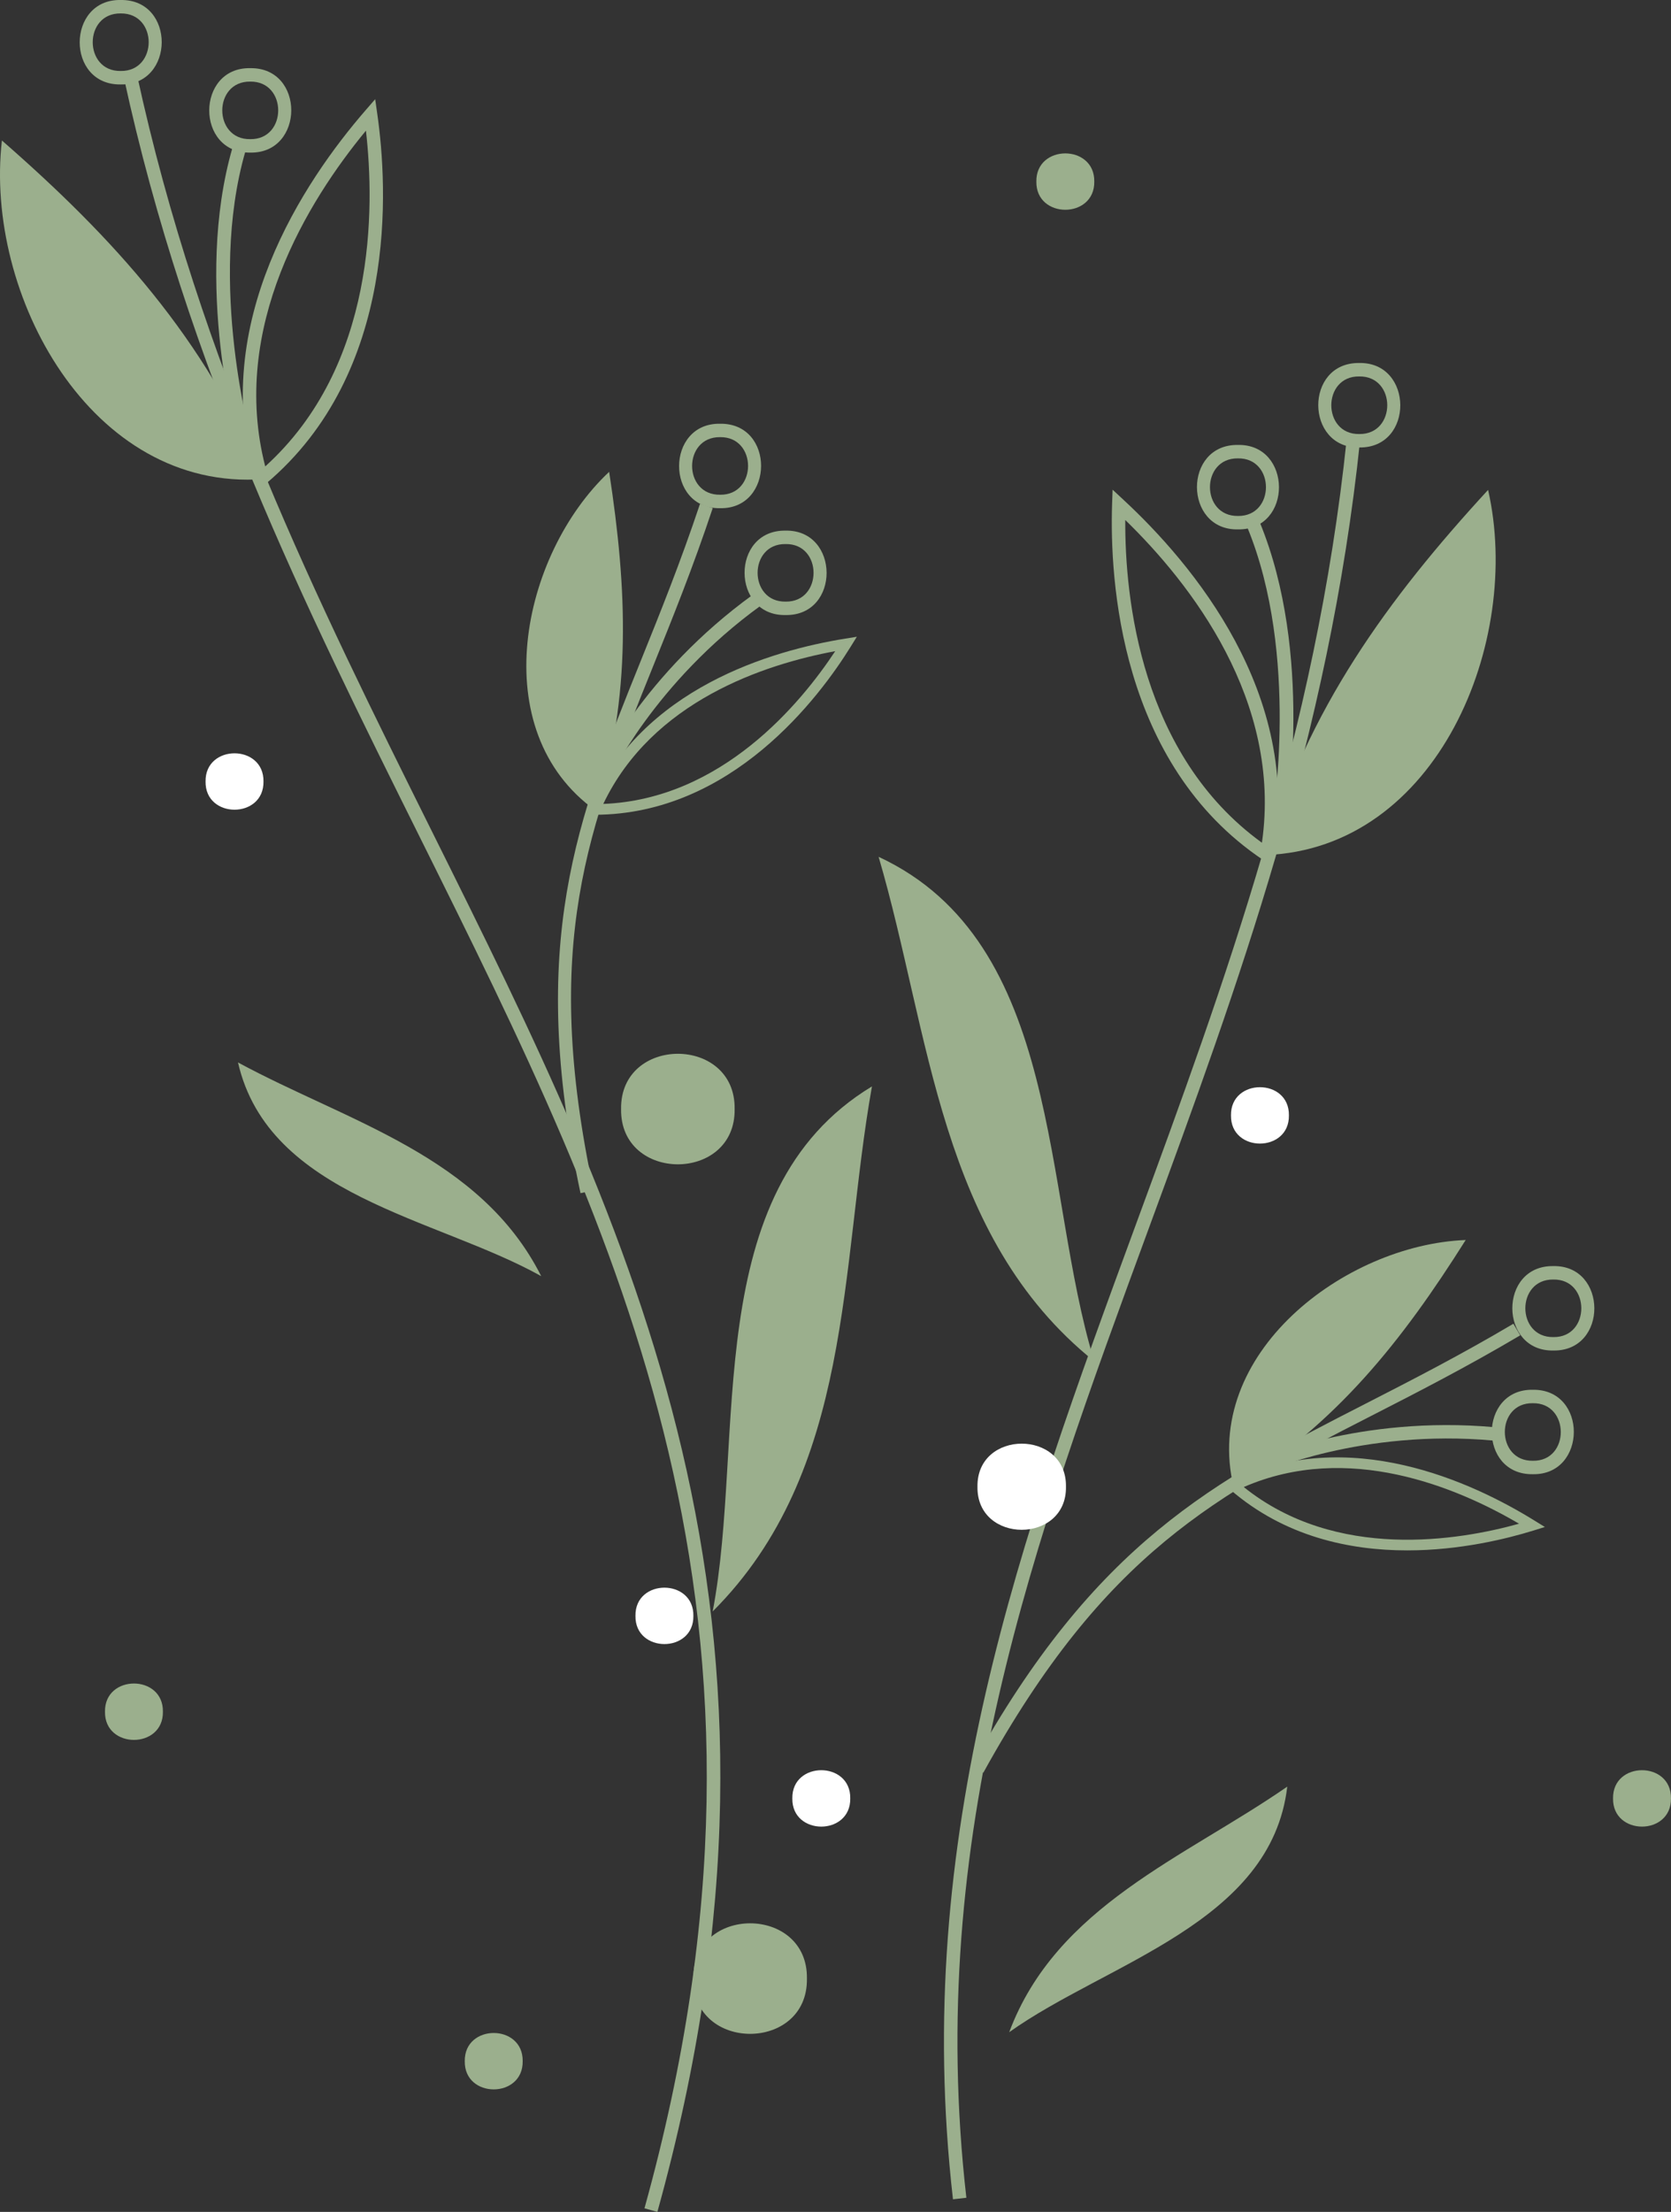   <svg xmlns="http://www.w3.org/2000/svg" x="0px" y="0px" viewBox="0 0 51.522 68.171" style="vertical-align: middle; max-width: 100%; width: 100%;" width="100%">
   <rect x="0" y="0" width="51.522" height="68.171" fill="#333333" stroke="none"/>
   <g>
    <g>
     <g>
      <g>
       <path d="M20.269,68.171l-0.398-0.111c5.05-18.189-0.768-29.879-6.926-42.257      c-3.528-7.089-7.175-14.417-9.13-23.43l0.404-0.088c1.945,8.962,5.581,16.268,9.096,23.333      C19.512,38.07,25.363,49.828,20.269,68.171z" fill="rgb(155,175,141)">
       </path>
      </g>
      <g>
       <path d="M17.899,36.774c-1.646-7.716-0.101-11.547,1.854-16.397c0.602-1.493,1.225-3.037,1.831-4.85      l0.392,0.132c-0.608,1.825-1.234,3.375-1.838,4.873c-2.005,4.971-3.454,8.562-1.835,16.154L17.899,36.774z" fill="rgb(155,175,141)">
       </path>
      </g>
      <g>
       <path d="M26.885,33.483c-0.997,5.602-0.567,11.841-4.911,16.182C23,44.3,21.527,36.723,26.885,33.483z" fill="rgb(155,175,141)">
       </path>
      </g>
      <g>
       <path d="M7.338,32.745c3.384,1.832,7.48,2.88,9.349,6.586C13.461,37.528,8.285,36.869,7.338,32.745z" fill="rgb(155,175,141)">
       </path>
      </g>
      <g>
       <path d="M8.124,14.765C2.809,15.162-0.488,9.078,0.059,4.33C3.501,7.334,6.341,10.45,8.124,14.765z" fill="rgb(155,175,141)">
       </path>
      </g>
      <g>
       <path d="M7.959,15.111l-0.091-0.304C6.43,9.956,9.383,5.577,11.271,3.399l0.297-0.342l0.064,0.449      c0.328,2.285,0.646,7.97-3.432,11.401L7.959,15.111z M11.283,4.027C9.5,6.187,7.076,10.087,8.178,14.375      C11.601,11.274,11.556,6.419,11.283,4.027z" fill="rgb(155,175,141)">
       </path>
      </g>
      <g>
       <path d="M18.37,24.985c-3.438-2.452-2.317-7.882,0.412-10.443C19.339,18.181,19.485,21.418,18.37,24.985z" fill="rgb(155,175,141)">
       </path>
      </g>
      <g>
       <path d="M18.093,25.112l0.099-0.231c1.595-3.679,5.618-4.837,7.872-5.199l0.355-0.057l-0.19,0.306      c-0.964,1.554-3.661,5.17-7.887,5.18L18.093,25.112z M25.752,20.069c-2.182,0.405-5.638,1.54-7.151,4.708      C22.259,24.634,24.702,21.661,25.752,20.069z" fill="rgb(155,175,141)">
       </path>
      </g>
      <g>
       <path d="M7.384,13.822C7.326,13.618,5.95,8.752,7.17,4.545l0.398,0.114c-1.186,4.091,0.2,9,0.215,9.049      L7.384,13.822z" fill="rgb(155,175,141)">
       </path>
      </g>
      <g>
       <path d="M7.715,2.515L7.715,2.515c1.15-0.017,1.151,1.789,0.001,1.774C6.567,4.307,6.565,2.5,7.715,2.515       M7.715,2.101C6.04,2.07,6.02,4.728,7.717,4.703C9.392,4.733,9.412,2.075,7.715,2.101L7.715,2.101z" fill="rgb(155,175,141)">
       </path>
      </g>
      <g>
       <path d="M18.756,24.062l-0.377-0.173c0.057-0.126,1.446-3.114,4.85-5.571l0.243,0.336      C20.161,21.043,18.769,24.031,18.756,24.062z" fill="rgb(155,175,141)">
       </path>
      </g>
      <g>
       <path d="M24.221,16.768L24.221,16.768c1.151-0.019,1.151,1.791,0.002,1.774      C23.072,18.561,23.071,16.751,24.221,16.768 M24.221,16.354c-1.695-0.024-1.675,2.635,0.002,2.602      C25.918,18.98,25.898,16.322,24.221,16.354L24.221,16.354z" fill="rgb(155,175,141)">
       </path>
      </g>
      <g>
       <path d="M3.721,0.414L3.721,0.414c1.152-0.015,1.15,1.788,0.001,1.774      C2.572,2.206,2.571,0.399,3.721,0.414 M3.721,0C2.046-0.03,2.026,2.628,3.722,2.603C5.398,2.633,5.418-0.025,3.721,0L3.721,0z" fill="rgb(155,175,141)">
       </path>
      </g>
      <g>
       <path d="M22.202,13.473L22.202,13.473c1.15-0.017,1.151,1.79,0.001,1.775      C21.051,15.263,21.053,13.46,22.202,13.473 M22.202,13.06c-1.675-0.03-1.695,2.628,0.001,2.603      C23.878,15.692,23.898,13.034,22.202,13.06L22.202,13.06z" fill="rgb(155,175,141)">
       </path>
      </g>
     </g>
     <g>
      <g>
       <path d="M29.383,67.782c-1.281-11.216,2.085-20.374,5.65-30.071c2.723-7.407,5.539-15.068,6.491-24.189      l0.412,0.044c-0.958,9.172-3.783,16.856-6.514,24.288c-3.547,9.649-6.897,18.763-5.626,29.881L29.383,67.782z" fill="rgb(155,175,141)">
       </path>
      </g>
      <g>
       <path d="M27.09,26.407c5.68,2.638,5.043,10.324,6.65,15.548C28.946,38.111,28.694,31.87,27.09,26.407z" fill="rgb(155,175,141)">
       </path>
      </g>
      <g>
       <path d="M39.69,55.064c-0.492,4.204-5.561,5.423-8.573,7.568C32.572,58.743,36.524,57.257,39.69,55.064z" fill="rgb(155,175,141)">
       </path>
      </g>
      <g>
       <path d="M39.006,26.353c1.3-4.482,3.784-7.894,6.876-11.254C46.946,19.757,44.333,26.169,39.006,26.353z" fill="rgb(155,175,141)">
       </path>
      </g>
      <g>
       <path d="M39.209,26.679l-0.263-0.175c-4.429-2.967-4.732-8.652-4.657-10.959l0.016-0.453l0.332,0.309      c2.114,1.958,5.528,5.988,4.628,10.968L39.209,26.679z M34.695,16.026c-0.012,2.407,0.472,7.238,4.214,9.947      C39.538,21.588,36.701,17.976,34.695,16.026z" fill="rgb(155,175,141)">
       </path>
      </g>
      <g>
       <path d="M39.64,25.337l-0.409-0.07c0.009-0.051,0.851-5.082-0.775-9.02l0.383-0.158      C40.51,20.139,39.675,25.126,39.64,25.337z" fill="rgb(155,175,141)">
       </path>
      </g>
      <g>
       <path d="M38.17,14.127c1.15-0.017,1.152,1.789,0.001,1.775C37.02,15.918,37.018,14.112,38.17,14.127       M38.17,13.713c-1.696-0.024-1.675,2.635,0.001,2.603C39.867,16.339,39.845,13.681,38.17,13.713L38.17,13.713z" fill="rgb(155,175,141)">
       </path>
      </g>
      <g>
       <path d="M41.91,11.602c1.15-0.017,1.152,1.789,0.001,1.775C40.76,13.396,40.761,11.585,41.91,11.602       M41.91,11.188c-1.696-0.024-1.675,2.634,0.001,2.603C43.608,13.815,43.586,11.156,41.91,11.188L41.91,11.188z" fill="rgb(155,175,141)">
       </path>
      </g>
     </g>
     <g>
      <g>
       <path d="M30.32,54.633l-0.363-0.199c3.812-6.907,7.488-8.788,12.142-11.169      c1.434-0.734,2.917-1.493,4.563-2.467l0.211,0.357c-1.657,0.98-3.145,1.741-4.585,2.478      C37.517,46.075,34.07,47.838,30.32,54.633z" fill="rgb(155,175,141)">
       </path>
      </g>
      <g>
       <path d="M38.038,45.836c-0.991-4.105,3.414-7.473,7.154-7.619C43.228,41.332,41.217,43.873,38.038,45.836      z" fill="rgb(155,175,141)">
       </path>
      </g>
      <g>
       <path d="M43.389,47.783c-1.779,0-3.781-0.425-5.452-1.869l-0.19-0.164l0.227-0.108      c3.614-1.733,7.413,0.028,9.353,1.231l0.306,0.189l-0.344,0.107C46.455,47.427,45.015,47.783,43.389,47.783z M38.349,45.831      c2.854,2.29,6.65,1.642,8.488,1.13C44.924,45.838,41.567,44.43,38.349,45.831z" fill="rgb(155,175,141)">
       </path>
      </g>
      <g>
       <path d="M38.934,45.392l-0.173-0.377c0.127-0.057,3.136-1.401,7.317-1.029l-0.038,0.412      C41.984,44.029,38.964,45.379,38.934,45.392z" fill="rgb(155,175,141)">
       </path>
      </g>
      <g>
       <path d="M47.26,43.247L47.26,43.247c1.149-0.02,1.154,1.794,0.002,1.774      C46.112,45.038,46.11,43.229,47.26,43.247 M47.26,42.833c-1.676-0.029-1.694,2.628,0.002,2.602      C48.939,45.464,48.956,42.807,47.26,42.833L47.26,42.833z" fill="rgb(155,175,141)">
       </path>
      </g>
      <g>
       <path d="M47.893,39.435L47.893,39.435c1.151-0.02,1.152,1.791,0.002,1.774      C46.745,41.226,46.742,39.421,47.893,39.435 M47.893,39.021c-1.693-0.024-1.677,2.634,0.003,2.602      C49.588,41.647,49.572,38.989,47.893,39.021L47.893,39.021z" fill="rgb(155,175,141)">
       </path>
      </g>
     </g>
    </g>
    <g>
     <path d="M8.124,24.086c0.017,1.159-1.804,1.159-1.786,0C6.32,22.928,8.141,22.927,8.124,24.086z" fill="#ffffff">
     </path>
    </g>
    <g>
     <path d="M22.651,34.181c0.033,2.271-3.535,2.271-3.501,0C19.117,31.91,22.685,31.91,22.651,34.181z" fill="rgb(155,175,141)">
     </path>
    </g>
    <g>
     <path d="M24.88,60.98c0.033,2.271-3.535,2.271-3.501,0C21.346,58.709,24.913,58.709,24.88,60.98z" fill="rgb(155,175,141)">
     </path>
    </g>
    <g>
     <path d="M32.867,45.821c0.026,1.77-2.755,1.77-2.729,0C30.113,44.051,32.894,44.051,32.867,45.821z" fill="#ffffff">
     </path>
    </g>
    <g>
     <path d="M21.379,49.801c0.017,1.159-1.804,1.159-1.786,0C19.575,48.642,21.396,48.642,21.379,49.801z" fill="#ffffff">
     </path>
    </g>
    <g>
     <path d="M5.023,52.755c0.017,1.159-1.804,1.159-1.786,0C3.219,51.596,5.04,51.596,5.023,52.755z" fill="rgb(155,175,141)">
     </path>
    </g>
    <g>
     <path d="M26.216,55.427c0.017,1.159-1.804,1.159-1.786,0C24.412,54.268,26.233,54.268,26.216,55.427z" fill="#ffffff">
     </path>
    </g>
    <g>
     <path d="M16.116,63.526c0.017,1.159-1.804,1.159-1.786,0C14.313,62.367,16.133,62.367,16.116,63.526z" fill="rgb(155,175,141)">
     </path>
    </g>
    <g>
     <path d="M33.74,5.596c0.017,1.159-1.804,1.159-1.786,0C31.937,4.438,33.757,4.438,33.74,5.596z" fill="rgb(155,175,141)">
     </path>
    </g>
    <g>
     <path d="M39.741,34.376c0.017,1.159-1.804,1.159-1.786,0C37.938,33.218,39.758,33.218,39.741,34.376z" fill="#ffffff">
     </path>
    </g>
    <g>
     <path d="M51.521,55.427c0.017,1.159-1.804,1.159-1.786,0C49.718,54.268,51.539,54.268,51.521,55.427z" fill="rgb(155,175,141)">
     </path>
    </g>
   </g>
  </svg>
